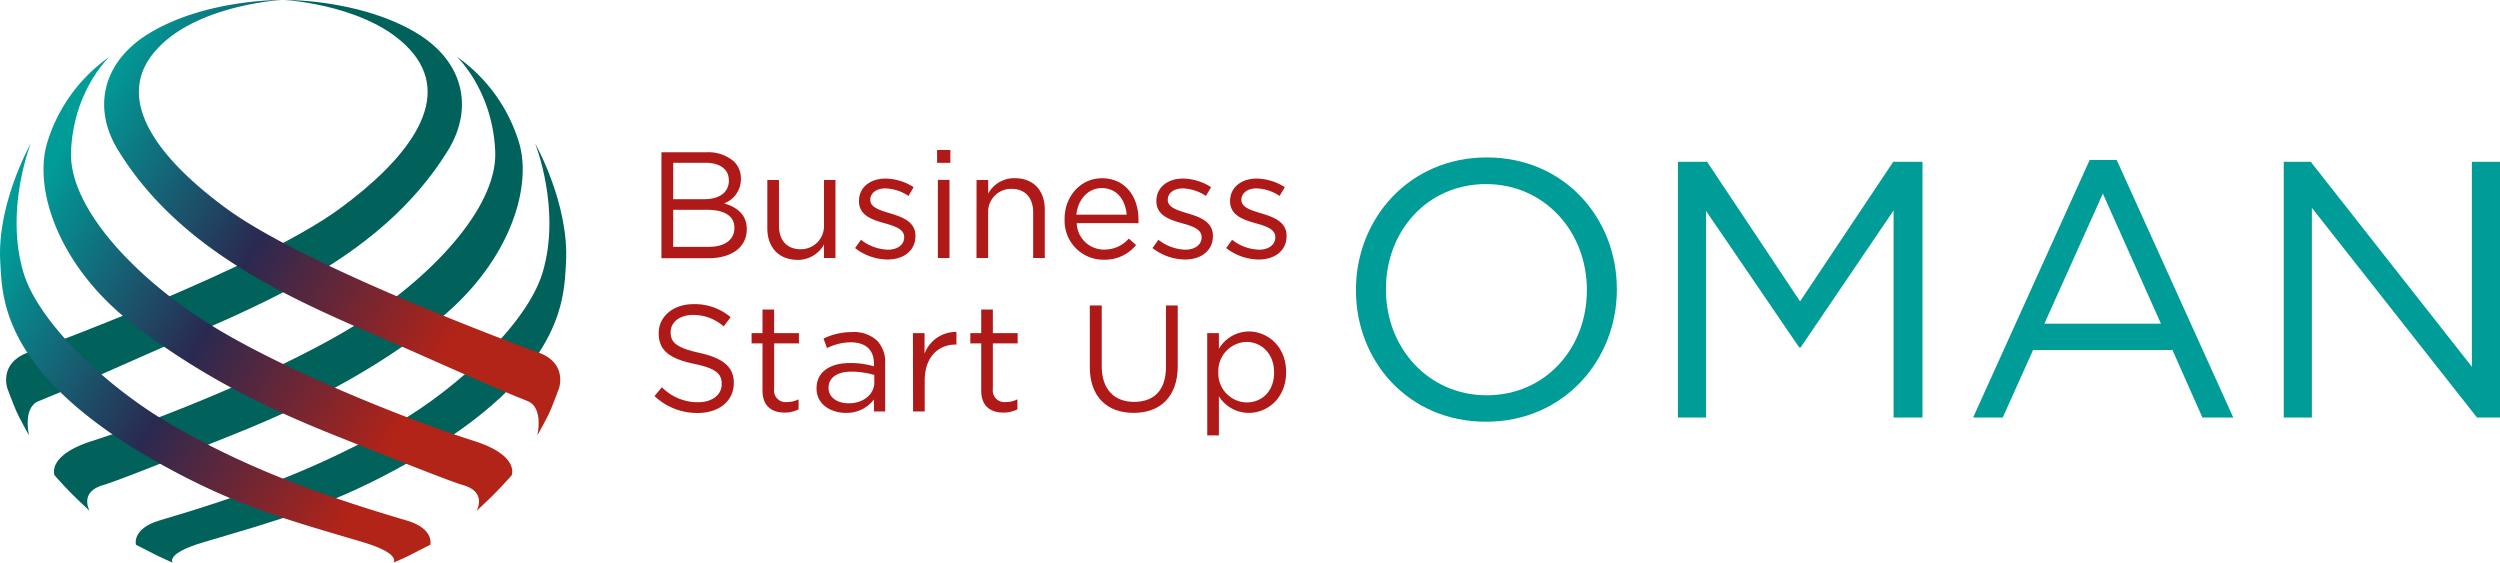 <svg id="Layer_1" data-name="Layer 1" xmlns="http://www.w3.org/2000/svg" xmlns:xlink="http://www.w3.org/1999/xlink" viewBox="0 0 486.1 109.4"><defs><style>.cls-1{fill:#af1917;}.cls-2{isolation:isolate;}.cls-3{fill:#009c98;}.cls-4{fill:#00625b;}.cls-5{fill:url(#linear-gradient);}</style><linearGradient id="linear-gradient" x1="7.77" y1="84.47" x2="106.22" y2="27.63" gradientTransform="matrix(1, 0, 0, -1, 0, 109.28)" gradientUnits="userSpaceOnUse"><stop offset="0.05" stop-color="#009c98"/><stop offset="0.42" stop-color="#2a2951"/><stop offset="0.79" stop-color="#b22318"/></linearGradient></defs><path class="cls-1" d="M128.61,29.61h8.75a7.56,7.56,0,0,1,5.38,1.82,4.58,4.58,0,0,1,1.32,3.29v.06a5,5,0,0,1-3.26,4.76c2.44.73,4.4,2.14,4.4,5v.06c0,3.52-3,5.61-7.46,5.61h-9.13ZM141.71,35c0-2-1.62-3.35-4.55-3.35H130.9v7.08H137c2.79,0,4.73-1.26,4.73-3.67Zm-4.32,5.79H130.9V48h6.9c3.12,0,5-1.38,5-3.67v-.06c0-2.19-1.8-3.48-5.41-3.48Z" transform="translate(0 0)"/><path class="cls-1" d="M149.2,44.41V35h2.26v8.87c0,2.82,1.53,4.59,4.2,4.59A4.49,4.49,0,0,0,160.22,44c0-.11,0-.23,0-.34V35h2.23V50.17h-2.23V47.53a5.78,5.78,0,0,1-5.2,3C151.34,50.49,149.2,48,149.2,44.41Z" transform="translate(0 0)"/><path class="cls-1" d="M166.26,48.23l1.15-1.61a8.9,8.9,0,0,0,5.25,1.93c1.83,0,3.15-.94,3.15-2.4v-.06c0-1.53-1.79-2.12-3.79-2.68-2.38-.67-5-1.49-5-4.28v-.06c0-2.62,2.17-4.35,5.17-4.35a10.48,10.48,0,0,1,5.46,1.67l-1,1.71a8.6,8.6,0,0,0-4.49-1.47c-1.8,0-2.94.94-2.94,2.2v.06c0,1.44,1.88,2,3.91,2.61,2.35.71,4.87,1.62,4.87,4.35v.06c0,2.88-2.38,4.55-5.4,4.55A10.43,10.43,0,0,1,166.26,48.23Z" transform="translate(0 0)"/><path class="cls-1" d="M182.21,29.17h2.58v2.49h-2.58Zm.15,5.81h2.26V50.17h-2.26Z" transform="translate(0 0)"/><path class="cls-1" d="M189.88,35h2.26v2.65a5.73,5.73,0,0,1,5.2-3c3.67,0,5.81,2.47,5.81,6.08v9.43h-2.26V41.3c0-2.82-1.53-4.58-4.2-4.58a4.47,4.47,0,0,0-4.56,4.38c0,.12,0,.25,0,.37v8.7h-2.26Z" transform="translate(0 0)"/><path class="cls-1" d="M207,42.62v-.06c0-4.37,3.08-7.9,7.28-7.9,4.5,0,7.08,3.58,7.08,8a4.45,4.45,0,0,1,0,.73h-12a5.3,5.3,0,0,0,5.34,5.14,6.28,6.28,0,0,0,4.79-2.14l1.41,1.26a7.84,7.84,0,0,1-6.25,2.85A7.55,7.55,0,0,1,207,43.08C207,42.93,207,42.77,207,42.62Zm12.07-.88c-.23-2.76-1.82-5.17-4.85-5.17-2.64,0-4.64,2.2-4.93,5.17Z" transform="translate(0 0)"/><path class="cls-1" d="M224.09,48.23l1.15-1.61a8.9,8.9,0,0,0,5.25,1.93c1.83,0,3.15-.94,3.15-2.4v-.06c0-1.53-1.79-2.12-3.79-2.68-2.38-.67-5-1.49-5-4.28v-.06c0-2.62,2.17-4.35,5.17-4.35a10.48,10.48,0,0,1,5.46,1.67l-1,1.71A8.6,8.6,0,0,0,230,36.63c-1.79,0-2.94.94-2.94,2.2v.06c0,1.44,1.88,2,3.91,2.61,2.35.71,4.87,1.62,4.87,4.35v.06c0,2.88-2.38,4.55-5.4,4.55A10.49,10.49,0,0,1,224.09,48.23Z" transform="translate(0 0)"/><path class="cls-1" d="M238.42,48.23l1.15-1.61a8.91,8.91,0,0,0,5.26,1.93c1.82,0,3.14-.94,3.14-2.4v-.06c0-1.53-1.79-2.12-3.79-2.68-2.38-.67-5-1.49-5-4.28v-.06c0-2.62,2.17-4.35,5.17-4.35a10.48,10.48,0,0,1,5.46,1.67l-1,1.71a8.6,8.6,0,0,0-4.49-1.47c-1.79,0-2.94.94-2.94,2.2v.06c0,1.44,1.88,2,3.91,2.61,2.35.71,4.87,1.62,4.87,4.35v.06c0,2.88-2.37,4.55-5.4,4.55A10.49,10.49,0,0,1,238.42,48.23Z" transform="translate(0 0)"/><path class="cls-1" d="M127.26,77l1.44-1.7a9.81,9.81,0,0,0,7.05,2.91c2.76,0,4.58-1.47,4.58-3.5v-.06c0-1.91-1-3-5.35-3.9-4.73-1-6.9-2.56-6.9-5.94v-.06c0-3.23,2.85-5.61,6.76-5.61a10.74,10.74,0,0,1,7.22,2.53l-1.35,1.79a9,9,0,0,0-5.93-2.23c-2.68,0-4.38,1.47-4.38,3.32v.06c0,1.94,1.06,3,5.58,4s6.7,2.67,6.7,5.82v.06c0,3.52-2.94,5.81-7,5.81A12,12,0,0,1,127.26,77Z" transform="translate(0 0)"/><path class="cls-1" d="M148.26,75.93V66.77h-2.12v-2h2.12V60.19h2.26v4.58h4.82v2h-4.82v8.87a2.24,2.24,0,0,0,1.92,2.53,2.29,2.29,0,0,0,.64,0,4.79,4.79,0,0,0,2.2-.53v1.94a5.63,5.63,0,0,1-2.73.64C150.11,80.22,148.26,79,148.26,75.93Z" transform="translate(0 0)"/><path class="cls-1" d="M158.77,75.55v-.06c0-3.2,2.65-4.9,6.49-4.9a16.05,16.05,0,0,1,4.67.64v-.52c0-2.74-1.67-4.15-4.52-4.15a10.55,10.55,0,0,0-4.61,1.12l-.68-1.85a12.72,12.72,0,0,1,5.53-1.26,6.63,6.63,0,0,1,4.9,1.67,6,6,0,0,1,1.56,4.44V80h-2.18V77.67a6.63,6.63,0,0,1-5.49,2.61C161.62,80.28,158.77,78.67,158.77,75.55ZM170,74.38V72.91a15.68,15.68,0,0,0-4.46-.65c-2.85,0-4.44,1.24-4.44,3.15h0c0,1.91,1.77,3,3.82,3C167.67,78.49,170,76.79,170,74.38Z" transform="translate(0 0)"/><path class="cls-1" d="M177.51,64.77h2.26v4a6.5,6.5,0,0,1,6.2-4.23V67h-.17c-3.32,0-6,2.37-6,7v6h-2.26Z" transform="translate(0 0)"/><path class="cls-1" d="M190.79,75.93V66.77h-2.12v-2h2.12V60.19h2.26v4.58h4.82v2h-4.82v8.87A2.25,2.25,0,0,0,195,78.17a2.15,2.15,0,0,0,.62,0,4.83,4.83,0,0,0,2.21-.53v1.94a5.63,5.63,0,0,1-2.73.64C192.64,80.22,190.79,79,190.79,75.93Z" transform="translate(0 0)"/><path class="cls-1" d="M211.9,71.35V59.4h2.32V71.2c0,4.44,2.38,6.94,6.29,6.94s6.2-2.29,6.2-6.79V59.4H229V71.18c0,6-3.44,9.1-8.58,9.1S211.9,77.17,211.9,71.35Z" transform="translate(0 0)"/><path class="cls-1" d="M234.73,64.77H237v3.06a6.82,6.82,0,0,1,5.81-3.38c3.64,0,7.26,2.88,7.26,7.87v.06c0,5-3.59,7.9-7.26,7.9A6.85,6.85,0,0,1,237,77.05v7.61h-2.26Zm13,7.64v-.06c0-3.58-2.47-5.87-5.35-5.87a5.65,5.65,0,0,0-5.49,5.8v.1a5.65,5.65,0,0,0,5.42,5.87h.07c3,0,5.36-2.17,5.36-5.84Z" transform="translate(0 0)"/><g class="cls-2"><path class="cls-3" d="M263.65,56.47v-.15c0-13.71,10.3-25.71,25.43-25.71s25.3,11.86,25.3,25.57v.14C314.38,70,304.08,82,288.94,82S263.65,70.18,263.65,56.47Zm44.9,0v-.15c0-11.29-8.24-20.53-19.61-20.53s-19.46,9.1-19.46,20.39v.14c0,11.3,8.24,20.54,19.6,20.54S308.55,67.76,308.55,56.47Z" transform="translate(0 0)"/><path class="cls-3" d="M326.25,31.46h5.68L350,58.6l18.12-27.14h5.69V81.19h-5.62V40.91L350.12,67.55h-.29L331.72,41V81.19h-5.47Z" transform="translate(0 0)"/><path class="cls-3" d="M406.32,31.1h5.25l22.67,50.09h-6l-5.83-13.14H395.31l-5.9,13.14h-5.76Zm13.85,31.83L408.88,37.64,397.51,62.93Z" transform="translate(0 0)"/><path class="cls-3" d="M444.05,31.46h5.25l31.33,39.85V31.46h5.47V81.19h-4.47L449.52,40.41V81.19h-5.47Z" transform="translate(0 0)"/></g><path class="cls-4" d="M7.49,78c1.77-.76,2.36-.79,21.14-9.15,19.2-8.55,45-17.54,58.56-39.74,5-8.25,3-17.59-7-23.16C69.25-.19,55.41,0,55.41,0s17.42,1,25,10.47S78.74,31.28,66,40.61c-15.59,11.4-57.91,27-60.73,28-5.55,2.1-3.83,6.93-3.83,6.93s1,2.71,1.75,4.45c.58,1.31,2.46,4.69,2.46,4.69S4.34,79.3,7.49,78Z" transform="translate(0 0)"/><path class="cls-4" d="M17.43,99.34S14.92,97,13.75,95.8c-1.45-1.45-3.14-3.38-3.14-3.38S9,88.6,17.85,85.76C32.4,81.12,55.8,71.45,69,63.27c15-9.3,27.69-23,27.29-33.74C95.83,17.53,88.8,11,88.8,11A31.61,31.61,0,0,1,101,28c2.55,9.15-2.47,23.89-16.55,34.85C69.59,74.37,55,80.64,44.85,84.71c-9.75,3.9-22.3,8.91-24.75,9.6C15.31,95.66,17.43,99.34,17.43,99.34Z" transform="translate(0 0)"/><path class="cls-4" d="M33.59,109.4s-2.33-1-3.48-1.6-3.68-1.88-3.68-1.88S25.6,102.8,31,101.2c15.86-4.67,31-10,46.19-18.9C89.25,75.3,102.6,62.71,105.5,53c3.68-12.31-1.45-25.11-1.45-25.11s6.68,11.76,6,23.23c-.41,6.43,0,21.36-30,38.46-15.53,8.86-26.31,11.63-40.4,15.83C32,107.66,33.59,109.4,33.59,109.4Z" transform="translate(0 0)"/><path class="cls-5" d="M102.61,78c-1.77-.76-2.37-.79-21.15-9.15-19.19-8.55-45-17.54-58.55-39.74-5.05-8.25-3-17.59,7-23.16C40.84-.19,54.68,0,54.68,0S37.26,1,29.73,10.47s1.63,20.81,14.39,30.14c15.6,11.4,57.91,27,60.74,28,5.55,2.1,3.82,6.93,3.82,6.93s-1,2.71-1.74,4.45c-.58,1.31-2.47,4.69-2.47,4.69S105.76,79.3,102.61,78ZM92.67,99.34S95.18,97,96.34,95.8c1.45-1.45,3.15-3.38,3.15-3.38s1.62-3.82-7.25-6.66C77.7,81.12,54.29,71.45,41.11,63.27c-15-9.3-27.7-23-27.3-33.74.45-12,7.49-18.5,7.49-18.5A31.68,31.68,0,0,0,9.1,28c-2.55,9.15,2.47,23.89,16.56,34.85C40.51,74.37,55.07,80.64,65.25,84.71,75,88.61,87.54,93.62,90,94.31,94.79,95.66,92.67,99.34,92.67,99.34ZM76.51,109.4s2.33-1,3.48-1.6,3.68-1.88,3.68-1.88.83-3.12-4.62-4.72c-15.85-4.67-31-10-46.18-18.9C20.8,75.25,7.46,62.71,4.56,53,.88,40.67,6,27.87,6,27.87S-.67,39.63.06,51.1c.4,6.43,0,21.36,30,38.46,15.53,8.86,26.31,11.63,40.41,15.83C78.1,107.66,76.51,109.4,76.51,109.4Z" transform="translate(0 0)"/></svg>